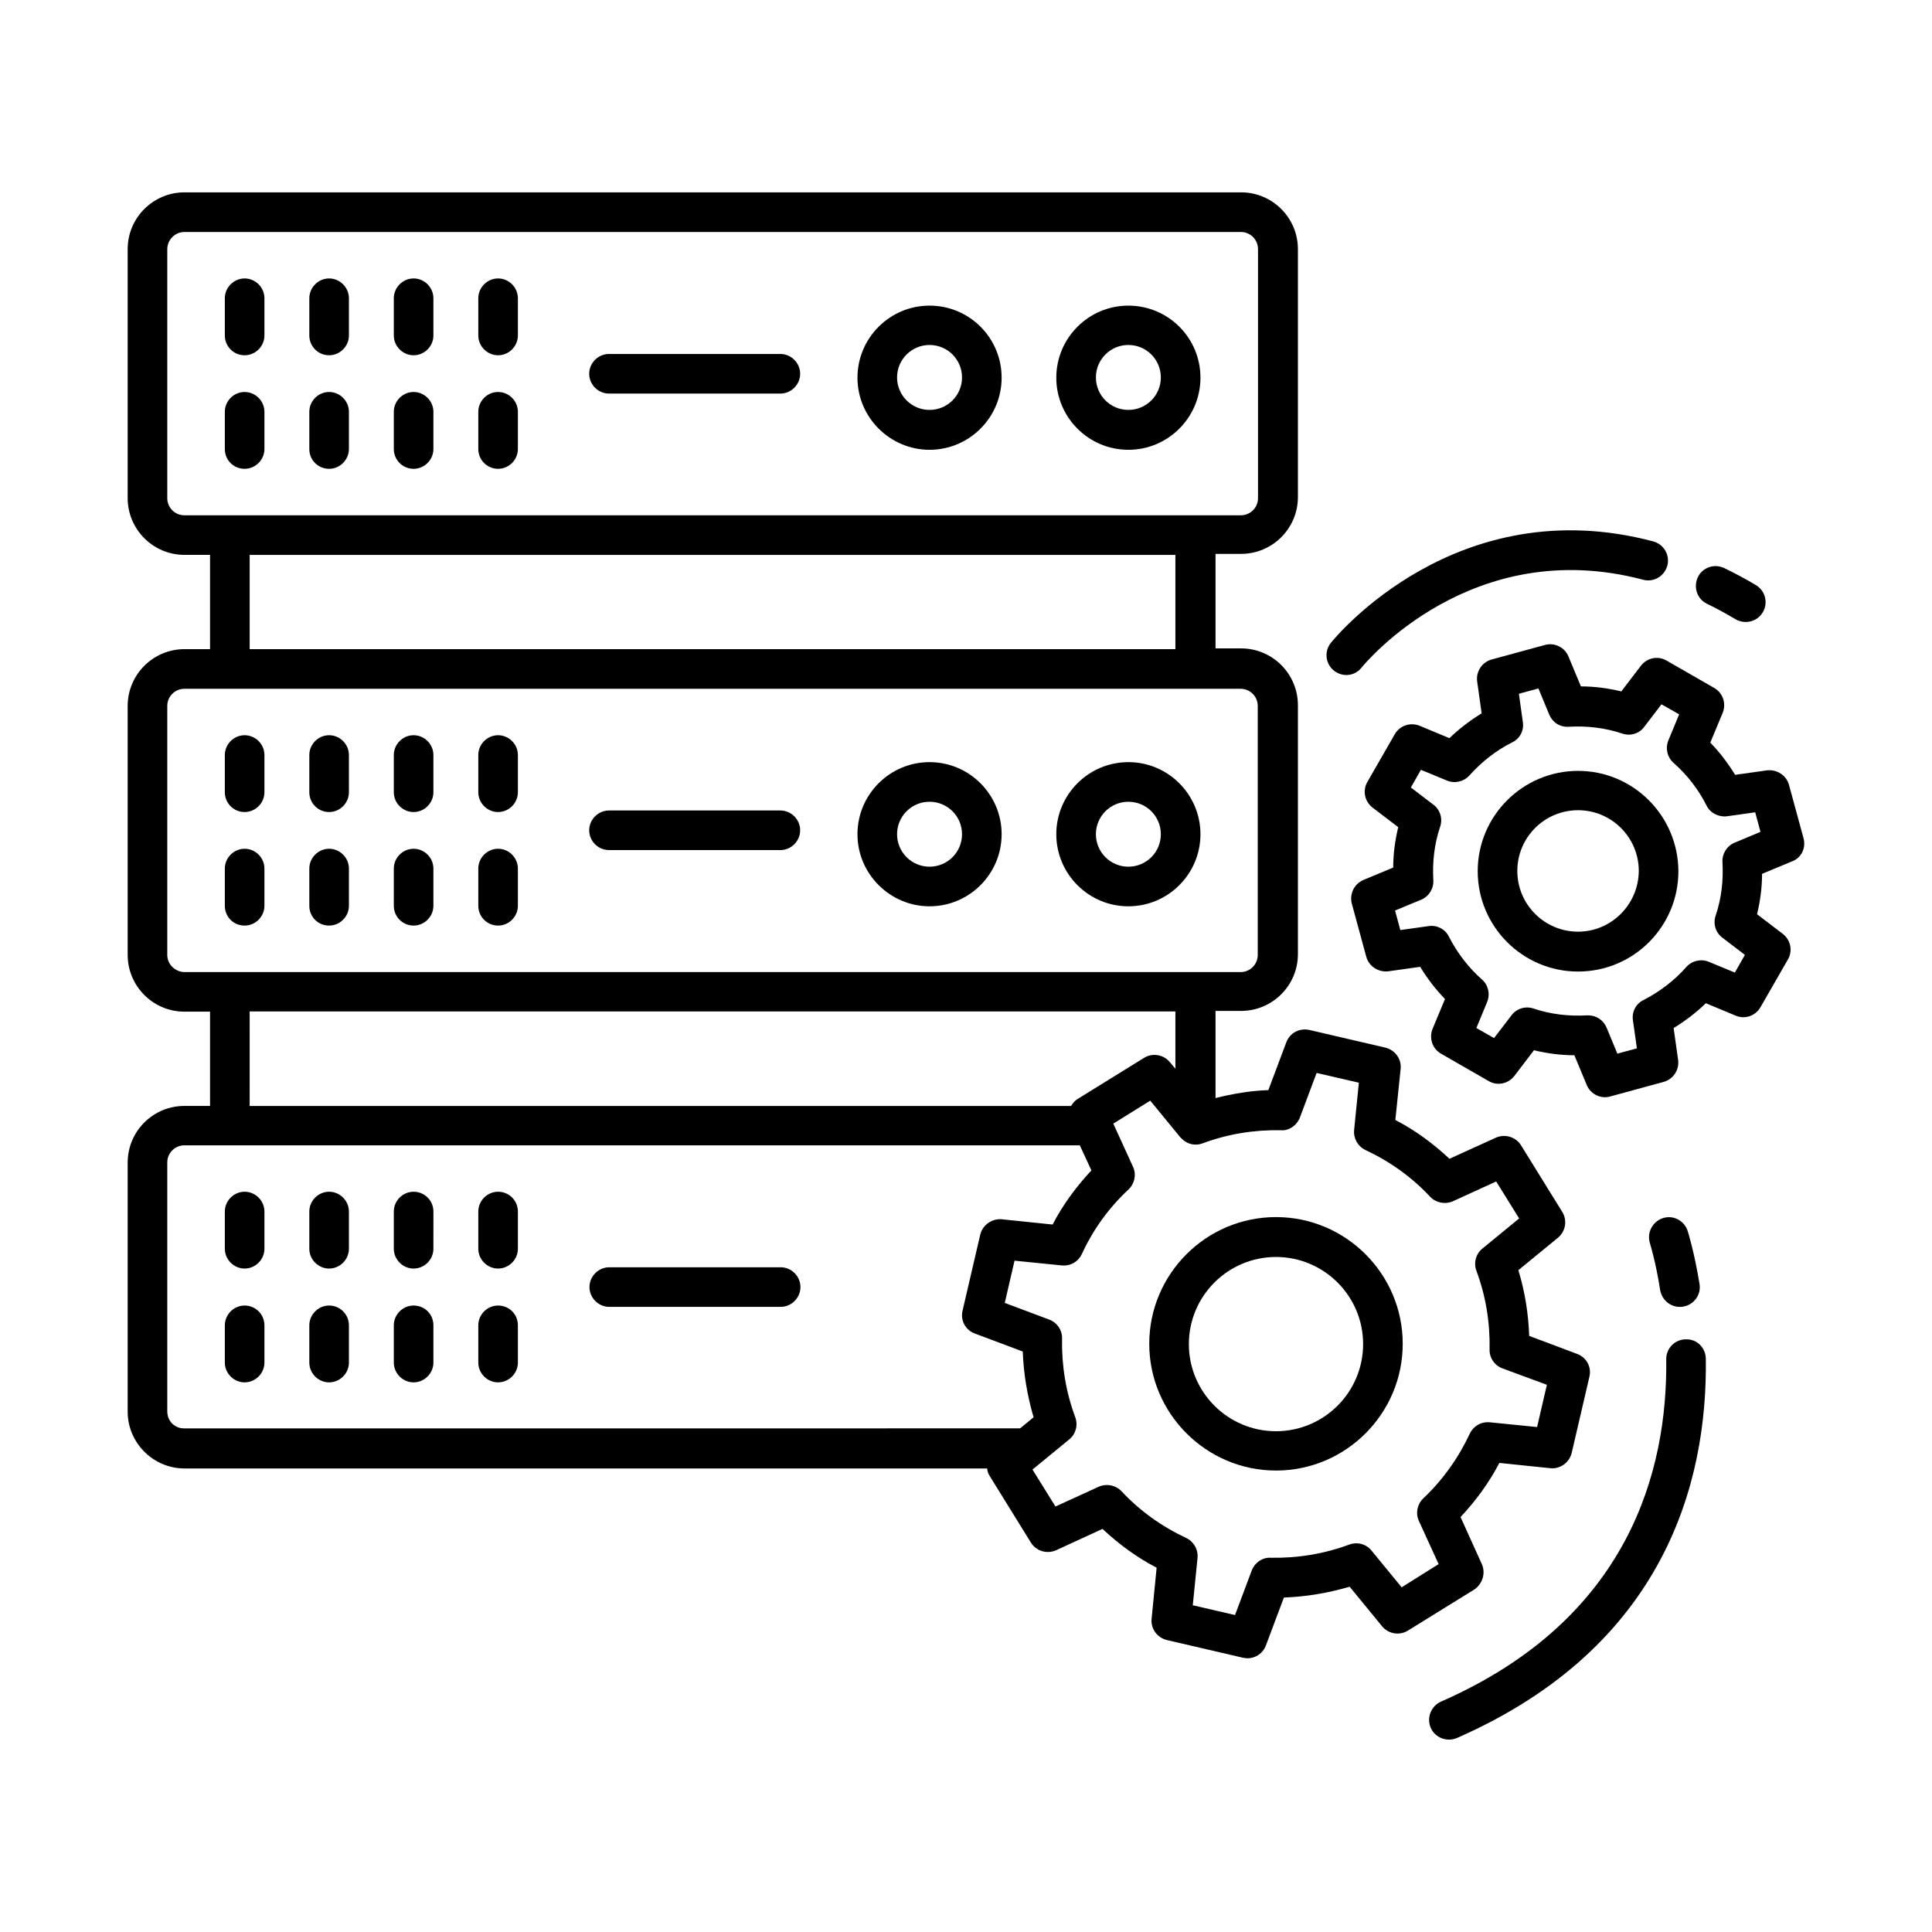 <?xml version="1.0" encoding="UTF-8"?>
<!-- Uploaded to: ICON Repo, www.svgrepo.com, Generator: ICON Repo Mixer Tools -->
<svg fill="#000000" width="800px" height="800px" version="1.1" viewBox="144 144 512 512" xmlns="http://www.w3.org/2000/svg">
 <g>
  <path d="m208.83 238.15c2.867 0 5.246-2.379 5.246-5.246v-9.867c0-2.867-2.379-5.246-5.246-5.246-2.867 0-5.246 2.379-5.246 5.246v9.867c-0.004 2.867 2.305 5.246 5.246 5.246z"/>
  <path d="m231.22 238.15c2.867 0 5.246-2.379 5.246-5.246v-9.867c0-2.867-2.379-5.246-5.246-5.246-2.867 0-5.246 2.379-5.246 5.246v9.867c-0.004 2.867 2.309 5.246 5.246 5.246z"/>
  <path d="m253.61 238.15c2.867 0 5.246-2.379 5.246-5.246v-9.867c0-2.867-2.379-5.246-5.246-5.246-2.867 0-5.246 2.379-5.246 5.246v9.867c0 2.867 2.379 5.246 5.246 5.246z"/>
  <path d="m276 238.15c2.867 0 5.246-2.379 5.246-5.246v-9.867c0-2.867-2.379-5.246-5.246-5.246-2.867 0-5.246 2.379-5.246 5.246v9.867c0 2.867 2.379 5.246 5.246 5.246z"/>
  <path d="m208.83 268.24c2.867 0 5.246-2.379 5.246-5.246v-9.867c0-2.867-2.379-5.246-5.246-5.246-2.867 0-5.246 2.379-5.246 5.246v9.867c-0.004 2.938 2.305 5.246 5.246 5.246z"/>
  <path d="m231.22 268.24c2.867 0 5.246-2.379 5.246-5.246v-9.867c0-2.867-2.379-5.246-5.246-5.246-2.867 0-5.246 2.379-5.246 5.246v9.867c-0.004 2.938 2.309 5.246 5.246 5.246z"/>
  <path d="m253.61 268.24c2.867 0 5.246-2.379 5.246-5.246v-9.867c0-2.867-2.379-5.246-5.246-5.246-2.867 0-5.246 2.379-5.246 5.246v9.867c0 2.938 2.379 5.246 5.246 5.246z"/>
  <path d="m276 268.24c2.867 0 5.246-2.379 5.246-5.246v-9.867c0-2.867-2.379-5.246-5.246-5.246-2.867 0-5.246 2.379-5.246 5.246v9.867c0 2.938 2.379 5.246 5.246 5.246z"/>
  <path d="m443.03 263.2c10.566 0 19.102-8.605 19.102-19.102 0-10.566-8.535-19.102-19.102-19.102s-19.102 8.605-19.102 19.102 8.535 19.102 19.102 19.102zm0-27.777c4.758 0 8.605 3.848 8.605 8.605 0 4.758-3.848 8.605-8.605 8.605s-8.605-3.848-8.605-8.605c0-4.758 3.848-8.605 8.605-8.605z"/>
  <path d="m390.34 263.2c10.566 0 19.102-8.605 19.102-19.102 0-10.566-8.535-19.102-19.102-19.102s-19.102 8.605-19.102 19.102c-0.004 10.496 8.605 19.102 19.102 19.102zm0-27.777c4.758 0 8.605 3.848 8.605 8.605 0 4.758-3.848 8.605-8.605 8.605s-8.605-3.848-8.605-8.605c-0.004-4.758 3.844-8.605 8.605-8.605z"/>
  <path d="m305.39 248.3h45.414c2.867 0 5.246-2.379 5.246-5.246 0-2.867-2.379-5.246-5.246-5.246h-45.414c-2.867 0-5.246 2.379-5.246 5.246-0.004 2.867 2.375 5.246 5.246 5.246z"/>
  <path d="m208.83 359.2c2.867 0 5.246-2.379 5.246-5.246v-9.867c0-2.867-2.379-5.246-5.246-5.246-2.867 0-5.246 2.379-5.246 5.246v9.867c-0.004 2.867 2.305 5.246 5.246 5.246z"/>
  <path d="m231.22 359.2c2.867 0 5.246-2.379 5.246-5.246v-9.867c0-2.867-2.379-5.246-5.246-5.246-2.867 0-5.246 2.379-5.246 5.246v9.867c-0.004 2.867 2.309 5.246 5.246 5.246z"/>
  <path d="m253.61 359.2c2.867 0 5.246-2.379 5.246-5.246v-9.867c0-2.867-2.379-5.246-5.246-5.246-2.867 0-5.246 2.379-5.246 5.246v9.867c0 2.867 2.379 5.246 5.246 5.246z"/>
  <path d="m276 359.2c2.867 0 5.246-2.379 5.246-5.246v-9.867c0-2.867-2.379-5.246-5.246-5.246-2.867 0-5.246 2.379-5.246 5.246v9.867c0 2.867 2.379 5.246 5.246 5.246z"/>
  <path d="m208.83 389.29c2.867 0 5.246-2.379 5.246-5.246v-9.867c0-2.867-2.379-5.246-5.246-5.246-2.867 0-5.246 2.379-5.246 5.246v9.867c-0.004 2.938 2.305 5.246 5.246 5.246z"/>
  <path d="m231.22 389.29c2.867 0 5.246-2.379 5.246-5.246v-9.867c0-2.867-2.379-5.246-5.246-5.246-2.867 0-5.246 2.379-5.246 5.246v9.867c-0.004 2.938 2.309 5.246 5.246 5.246z"/>
  <path d="m253.61 389.29c2.867 0 5.246-2.379 5.246-5.246v-9.867c0-2.867-2.379-5.246-5.246-5.246-2.867 0-5.246 2.379-5.246 5.246v9.867c0 2.938 2.379 5.246 5.246 5.246z"/>
  <path d="m276 389.29c2.867 0 5.246-2.379 5.246-5.246v-9.867c0-2.867-2.379-5.246-5.246-5.246-2.867 0-5.246 2.379-5.246 5.246v9.867c0 2.938 2.379 5.246 5.246 5.246z"/>
  <path d="m443.03 384.18c10.566 0 19.102-8.605 19.102-19.102 0-10.496-8.535-19.102-19.102-19.102s-19.102 8.605-19.102 19.102c0 10.496 8.535 19.102 19.102 19.102zm0-27.707c4.758 0 8.605 3.848 8.605 8.605 0 4.758-3.848 8.605-8.605 8.605s-8.605-3.848-8.605-8.605c0-4.758 3.848-8.605 8.605-8.605z"/>
  <path d="m390.34 384.18c10.566 0 19.102-8.605 19.102-19.102 0-10.496-8.535-19.102-19.102-19.102s-19.102 8.605-19.102 19.102c-0.004 10.496 8.605 19.102 19.102 19.102zm0-27.707c4.758 0 8.605 3.848 8.605 8.605 0 4.758-3.848 8.605-8.605 8.605s-8.605-3.848-8.605-8.605c-0.004-4.758 3.844-8.605 8.605-8.605z"/>
  <path d="m305.39 369.28h45.414c2.867 0 5.246-2.379 5.246-5.246 0-2.867-2.379-5.246-5.246-5.246h-45.414c-2.867 0-5.246 2.379-5.246 5.246-0.004 2.867 2.375 5.246 5.246 5.246z"/>
  <path d="m208.83 459.82c-2.867 0-5.246 2.379-5.246 5.246v9.867c0 2.867 2.379 5.246 5.246 5.246 2.867 0 5.246-2.379 5.246-5.246v-9.863c0-2.871-2.379-5.25-5.246-5.25z"/>
  <path d="m231.22 459.82c-2.867 0-5.246 2.379-5.246 5.246v9.867c0 2.867 2.379 5.246 5.246 5.246 2.867 0 5.246-2.379 5.246-5.246v-9.863c0-2.871-2.379-5.25-5.246-5.25z"/>
  <path d="m253.61 459.82c-2.867 0-5.246 2.379-5.246 5.246v9.867c0 2.867 2.379 5.246 5.246 5.246 2.867 0 5.246-2.379 5.246-5.246l0.004-9.863c0-2.871-2.309-5.25-5.25-5.25z"/>
  <path d="m276 459.82c-2.867 0-5.246 2.379-5.246 5.246v9.867c0 2.867 2.379 5.246 5.246 5.246 2.867 0 5.246-2.379 5.246-5.246l0.004-9.863c0-2.871-2.309-5.25-5.25-5.25z"/>
  <path d="m208.83 489.98c-2.867 0-5.246 2.379-5.246 5.246v9.867c0 2.867 2.379 5.246 5.246 5.246 2.867 0 5.246-2.379 5.246-5.246v-9.867c0-2.938-2.379-5.246-5.246-5.246z"/>
  <path d="m231.22 489.98c-2.867 0-5.246 2.379-5.246 5.246v9.867c0 2.867 2.379 5.246 5.246 5.246 2.867 0 5.246-2.379 5.246-5.246v-9.867c0-2.938-2.379-5.246-5.246-5.246z"/>
  <path d="m253.61 489.98c-2.867 0-5.246 2.379-5.246 5.246v9.867c0 2.867 2.379 5.246 5.246 5.246 2.867 0 5.246-2.379 5.246-5.246v-9.867c0.004-2.938-2.305-5.246-5.246-5.246z"/>
  <path d="m276 489.98c-2.867 0-5.246 2.379-5.246 5.246v9.867c0 2.867 2.379 5.246 5.246 5.246 2.867 0 5.246-2.379 5.246-5.246v-9.867c0.004-2.938-2.305-5.246-5.246-5.246z"/>
  <path d="m350.88 479.84h-45.414c-2.867 0-5.246 2.379-5.246 5.246 0 2.867 2.379 5.246 5.246 5.246h45.414c2.867 0 5.246-2.379 5.246-5.246 0-2.867-2.379-5.246-5.246-5.246z"/>
  <path d="m536.66 558.42-5.598-12.387c4.059-4.34 7.559-9.098 10.285-14.344l13.504 1.398c2.59 0.281 5.039-1.469 5.668-4.059l4.688-20.152c0.629-2.59-0.77-5.18-3.289-6.086l-12.664-4.758c-0.211-5.879-1.121-11.688-2.867-17.422l10.496-8.605c2.027-1.68 2.519-4.617 1.121-6.856l-10.914-17.633c-1.398-2.238-4.269-3.078-6.648-2.027l-12.316 5.598c-4.34-4.059-9.098-7.559-14.344-10.285l1.398-13.504c0.281-2.66-1.469-5.039-4.059-5.668l-20.152-4.688c-2.66-0.559-5.18 0.84-6.086 3.289l-4.758 12.664c-4.758 0.141-9.445 0.98-13.996 2.098v-23.09h6.789c8.258 0 15.043-6.719 15.043-15.043v-65.984c0-8.258-6.719-15.043-15.043-15.043h-6.789v-25.051h6.789c8.258 0 15.043-6.719 15.043-15.043v-65.719c0-8.258-6.719-15.043-15.043-15.043h-280.04c-8.258 0-15.043 6.719-15.043 15.043v65.984c0 8.258 6.719 15.043 15.043 15.043h6.789v24.984h-6.789c-8.258 0-15.043 6.719-15.043 15.043v65.984c0 8.258 6.719 15.043 15.043 15.043h6.789v24.98l-6.789 0.004c-8.328 0-15.043 6.719-15.043 15.043v65.984c0 8.258 6.789 15.043 15.043 15.043h212.72c0.07 0.699 0.281 1.398 0.699 2.027l10.914 17.633c1.398 2.238 4.199 3.078 6.648 2.027l12.316-5.668c4.34 4.059 9.098 7.559 14.344 10.285l-1.328 13.504c-0.281 2.66 1.469 5.039 4.059 5.668l20.152 4.688c0.418 0.07 0.84 0.141 1.191 0.141 2.168 0 4.129-1.328 4.898-3.43l4.758-12.664c5.879-0.211 11.688-1.191 17.422-2.867l8.605 10.496c1.68 2.027 4.617 2.519 6.856 1.121l17.633-10.914c2.176-1.535 3.016-4.406 1.895-6.785zm-348.33-282.41v-65.984c0-2.449 2.031-4.547 4.547-4.547h279.96c2.519 0 4.547 2.027 4.547 4.547v65.984c0 2.519-2.027 4.547-4.547 4.547h-12.035l-255.89 0.004h-12.039c-2.516 0-4.547-2.031-4.547-4.551zm21.832 15.047h245.33v24.98h-245.33zm-21.832 106.01v-65.984c0-2.519 2.027-4.547 4.547-4.547h279.89c2.519 0 4.547 2.027 4.547 4.547v65.984c0 2.519-2.027 4.547-4.547 4.547h-11.895-0.141l-255.82 0.004h-0.141-11.898c-2.516-0.07-4.547-2.102-4.547-4.551zm21.832 14.977h245.33v15.184l-1.469-1.75c-1.68-2.027-4.617-2.519-6.856-1.121l-17.633 10.914c-0.77 0.488-1.258 1.121-1.68 1.82l-217.69 0.004zm-21.832 106.01v-65.984c0-2.519 2.027-4.547 4.547-4.547h237.28l3.078 6.648c-4.059 4.34-7.559 9.098-10.285 14.344l-13.504-1.398c-2.519-0.211-5.039 1.469-5.668 4.059l-4.688 20.152c-0.629 2.59 0.77 5.18 3.289 6.086l12.664 4.758c0.211 5.879 1.191 11.688 2.867 17.422l-3.57 2.938-221.46 0.004c-2.516 0.07-4.547-1.891-4.547-4.481zm327.12 46.602-7.977-9.727c-1.398-1.75-3.777-2.379-5.879-1.609-6.789 2.519-13.855 3.637-20.852 3.5-2.168-0.141-4.269 1.328-5.039 3.43l-4.41 11.754-11.195-2.59 1.258-12.523c0.211-2.238-0.98-4.34-3.008-5.316-6.438-3.008-12.246-7.137-17.145-12.387-1.539-1.609-3.918-2.098-6.019-1.191l-11.477 5.246-6.086-9.797 9.727-7.977c1.75-1.398 2.379-3.777 1.609-5.879-2.519-6.789-3.637-13.785-3.5-20.852 0.07-2.238-1.328-4.269-3.43-5.039l-11.754-4.41 2.59-11.195 12.523 1.258c2.309 0.211 4.34-0.98 5.316-3.008 2.938-6.438 7.137-12.246 12.387-17.145 1.609-1.539 2.098-3.918 1.191-5.949l-5.246-11.477 9.797-6.086 7.977 9.727c0.07 0.07 0.141 0.07 0.141 0.141 0.07 0.07 0.211 0.141 0.281 0.281 1.469 1.398 3.5 1.891 5.387 1.191 6.789-2.519 13.715-3.637 20.852-3.5 2.098 0.211 4.269-1.328 5.039-3.43l4.41-11.754 11.195 2.59-1.258 12.523c-0.211 2.238 0.98 4.34 3.008 5.316 6.438 3.008 12.246 7.137 17.145 12.387 1.539 1.609 3.918 2.098 6.019 1.191l11.477-5.246 6.086 9.797-9.727 7.977c-1.75 1.398-2.379 3.777-1.609 5.879 2.519 6.719 3.637 13.785 3.5 20.852-0.07 2.238 1.328 4.269 3.43 5.039l11.754 4.34-2.59 11.195-12.523-1.258c-2.309-0.211-4.34 0.98-5.316 3.008-3.008 6.438-7.137 12.246-12.316 17.145-1.609 1.539-2.098 3.918-1.191 5.949l5.246 11.477z"/>
  <path d="m621.95 366.13-3.848-14.133c-0.699-2.519-3.148-4.129-5.809-3.848l-8.469 1.191c-1.891-3.078-4.059-5.949-6.578-8.535l3.289-7.906c0.98-2.449 0.07-5.246-2.238-6.578l-12.664-7.277c-2.309-1.328-5.18-0.699-6.789 1.398l-5.18 6.789c-3.5-0.84-7.066-1.328-10.707-1.328l-3.289-7.906c-0.98-2.449-3.707-3.777-6.227-3.078l-14.133 3.848c-2.519 0.699-4.199 3.148-3.848 5.809l1.191 8.469c-3.078 1.891-5.949 4.059-8.535 6.578l-7.906-3.289c-2.449-0.98-5.246-0.07-6.578 2.238l-7.277 12.664c-1.328 2.309-0.699 5.18 1.398 6.789l6.789 5.18c-0.84 3.5-1.328 7.066-1.328 10.707l-7.906 3.289c-2.449 1.051-3.707 3.707-3.078 6.227l3.848 14.133c0.699 2.519 3.148 4.129 5.809 3.848l8.469-1.191c1.891 3.078 4.059 5.949 6.578 8.535l-3.289 7.906c-0.98 2.449-0.07 5.246 2.238 6.578l12.664 7.277c2.309 1.328 5.18 0.699 6.789-1.398l5.18-6.789c3.5 0.84 7.066 1.328 10.707 1.328l3.289 7.906c0.84 2.027 2.801 3.219 4.828 3.219 0.488 0 0.91-0.07 1.398-0.211l14.133-3.848c2.519-0.699 4.199-3.148 3.848-5.809l-1.191-8.469c3.078-1.891 5.949-4.059 8.535-6.578l7.906 3.289c2.449 1.051 5.246 0.07 6.578-2.238l7.277-12.664c1.328-2.309 0.699-5.18-1.398-6.789l-6.789-5.18c0.84-3.5 1.328-7.066 1.328-10.707l7.906-3.289c2.519-0.91 3.781-3.57 3.078-6.156zm-18.262 1.188c-2.027 0.84-3.359 2.938-3.219 5.18 0.281 4.898-0.281 9.656-1.82 14.203-0.699 2.098 0 4.477 1.82 5.809l5.949 4.547-2.66 4.688-6.926-2.867c-2.027-0.84-4.477-0.281-5.949 1.398-3.148 3.57-6.996 6.508-11.336 8.746-2.027 0.98-3.148 3.148-2.801 5.387l1.051 7.418-5.18 1.398-2.867-6.926c-0.84-1.961-2.731-3.219-4.828-3.219h-0.352c-4.828 0.281-9.656-0.281-14.203-1.82-2.098-0.699-4.477 0-5.809 1.82l-4.617 6.019-4.688-2.66 2.867-6.926c0.84-2.098 0.281-4.477-1.398-5.949-3.57-3.148-6.508-6.996-8.746-11.336-0.98-2.027-3.219-3.148-5.387-2.801l-7.488 1.051-1.398-5.18 6.926-2.867c2.027-0.84 3.359-2.938 3.219-5.18-0.281-4.898 0.281-9.656 1.82-14.203 0.699-2.098 0-4.477-1.82-5.809l-5.949-4.547 2.66-4.688 6.926 2.867c2.027 0.84 4.477 0.281 5.949-1.398 3.219-3.57 6.996-6.578 11.336-8.746 2.027-0.98 3.148-3.148 2.801-5.387l-1.051-7.488 5.18-1.398 2.867 6.926c0.84 2.027 2.801 3.359 5.18 3.219 4.898-0.281 9.656 0.281 14.203 1.82 2.168 0.699 4.477 0 5.809-1.82l4.547-5.949 4.688 2.66-2.867 6.926c-0.84 2.098-0.281 4.477 1.398 5.949 3.57 3.148 6.578 6.996 8.746 11.336 0.98 1.961 3.219 3.078 5.387 2.801l7.488-1.051 1.398 5.18z"/>
  <path d="m482.15 466.54c-18.543 0-33.586 15.113-33.586 33.586s15.113 33.586 33.586 33.586c18.543 0 33.586-15.113 33.586-33.586s-15.043-33.586-33.586-33.586zm0 56.75c-12.734 0-23.09-10.355-23.09-23.09s10.355-23.09 23.09-23.09c12.734 0 23.09 10.355 23.09 23.09s-10.355 23.09-23.09 23.09z"/>
  <path d="m562.2 348.29c-14.625 0-26.59 11.895-26.59 26.59 0 14.625 11.895 26.59 26.59 26.59 14.695 0 26.59-11.895 26.59-26.59-0.066-14.695-11.965-26.59-26.59-26.59zm0 42.613c-8.887 0-16.094-7.207-16.094-16.094 0-8.887 7.207-16.094 16.094-16.094 8.887 0 16.094 7.207 16.094 16.094-0.066 8.887-7.273 16.094-16.094 16.094z"/>
  <path d="m590.75 498.94c-2.867 0-5.246 2.379-5.18 5.316 0.352 29.32-9.727 68.785-59.688 90.688-2.66 1.191-3.848 4.269-2.731 6.926 0.84 1.961 2.801 3.148 4.828 3.148 0.699 0 1.398-0.141 2.098-0.418 55.211-24.211 66.406-67.945 65.984-100.41 0.004-3.012-2.375-5.391-5.312-5.25z"/>
  <path d="m589.21 490.34c0.281 0 0.559 0 0.84-0.07 2.867-0.488 4.828-3.148 4.34-6.019-1.398-8.535-3.078-13.855-3.148-14.066-0.91-2.731-3.848-4.269-6.578-3.359-2.731 0.91-4.269 3.848-3.43 6.578 0 0.07 1.539 4.828 2.731 12.523 0.488 2.594 2.656 4.414 5.246 4.414z"/>
  <path d="m596.34 304c2.519 1.191 5.039 2.59 7.629 4.129 0.84 0.488 1.75 0.699 2.66 0.699 1.82 0 3.57-0.91 4.547-2.59 1.469-2.519 0.629-5.738-1.891-7.207-2.801-1.68-5.598-3.148-8.328-4.477-2.59-1.258-5.738-0.211-6.996 2.379-1.258 2.656-0.211 5.805 2.379 7.066z"/>
  <path d="m500.76 322.89c1.539 0 3.008-0.629 4.059-1.961 1.191-1.469 29.391-35.266 74.594-23.301 2.801 0.77 5.668-0.91 6.438-3.707 0.77-2.801-0.91-5.668-3.707-6.438-51.922-13.785-84.109 25.191-85.438 26.871-1.82 2.238-1.469 5.527 0.77 7.348 0.977 0.77 2.164 1.188 3.285 1.188z"/>
 </g>
</svg>